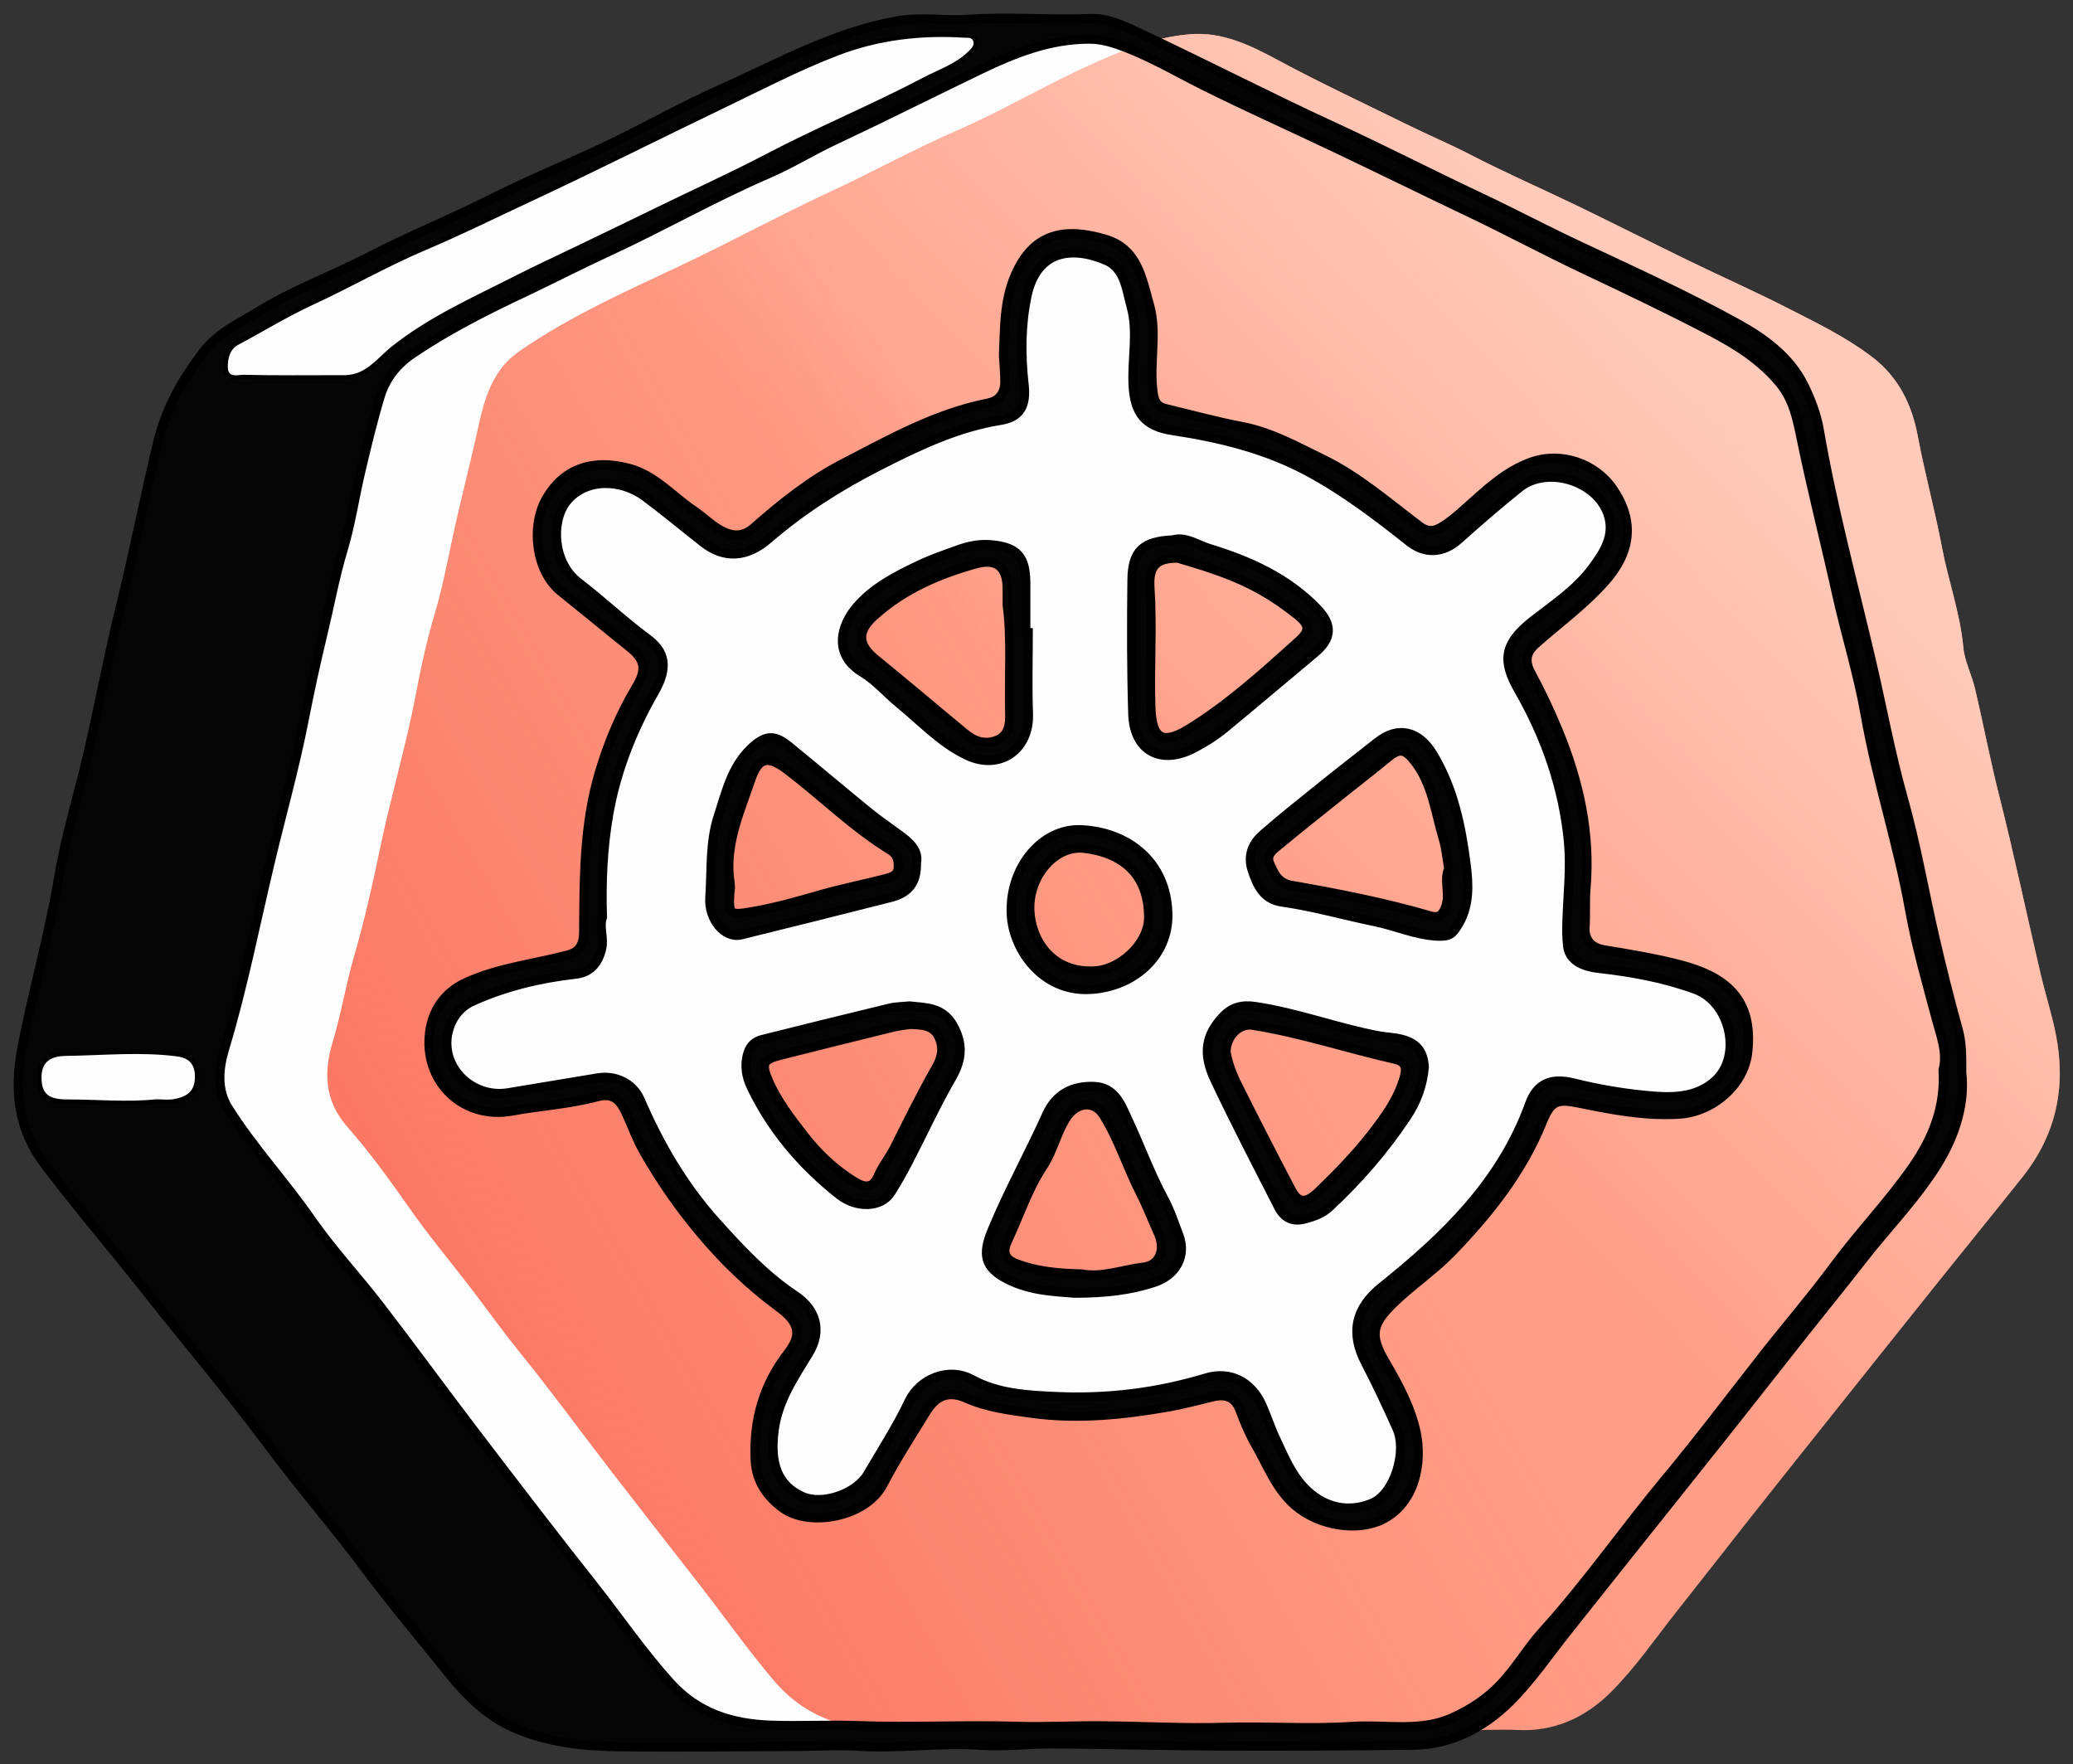 <svg width="114" height="97" viewBox="0 0 114 97" fill="none" xmlns="http://www.w3.org/2000/svg">
<rect x="0" y="0" width="114" height="97" fill="#333333" stroke="none"/>
<path d="M106.854 58.833C106.976 60.85 106.308 62.54 105.191 64.15C103.86 66.064 102.245 67.738 100.861 69.608C99.619 71.288 98.247 72.876 96.954 74.525C95.162 76.811 93.41 79.137 91.555 81.364C89.274 84.105 87.239 87.043 84.839 89.685C84.019 90.588 83.407 91.664 82.561 92.565C81.785 93.392 80.889 93.979 79.885 94.435C78.102 95.247 76.201 94.799 74.355 94.922C72.035 95.076 69.708 94.901 67.382 94.971C65.09 95.038 62.793 94.905 60.498 94.888C58.992 94.876 57.483 94.963 55.979 94.917C53.037 94.827 50.094 94.984 47.15 94.877C45.565 94.82 43.969 94.915 42.376 94.855C40.23 94.775 38.352 94.19 36.833 92.5C35.302 90.795 34.019 88.908 32.602 87.121C30.379 84.317 28.207 81.47 26.035 78.624C24.309 76.364 22.635 74.064 20.9 71.812C19.653 70.195 18.252 68.692 17.087 67.019C15.637 64.932 13.896 63.069 12.545 60.916C11.911 59.905 12.029 58.731 12.351 57.664C13.372 54.278 14.044 50.809 14.866 47.377C15.491 44.766 16.219 42.178 16.733 39.546C17.043 37.953 17.392 36.361 17.771 34.795C18.136 33.284 18.411 31.745 18.862 30.248C19.288 28.834 19.499 27.354 19.842 25.913C20.169 24.53 20.499 23.143 20.91 21.784C21.207 20.803 21.832 20.023 22.695 19.439C24.643 18.124 26.727 17.07 28.844 16.071C30.381 15.345 31.89 14.562 33.431 13.852C36.396 12.488 39.234 10.86 42.234 9.565C43.484 9.026 44.652 8.299 45.885 7.719C48.576 6.453 51.233 5.117 53.91 3.827C55.791 2.92 57.771 2.135 59.936 2.152C60.452 2.156 60.934 2.268 61.426 2.435C63.096 3.007 64.605 3.915 66.174 4.697C68.565 5.89 71.004 6.978 73.416 8.126C75.891 9.306 78.353 10.514 80.828 11.694C82.891 12.676 84.914 13.766 86.982 14.745C89.366 15.872 91.747 17.003 94.083 18.226C95.493 18.963 96.824 19.799 97.872 21.064C98.627 21.974 98.835 23.071 99.052 24.127C99.64 26.985 100.364 29.81 100.996 32.657C101.486 34.865 102.173 37.041 102.56 39.258C103.197 42.893 104.36 46.393 105.011 50.022C105.378 52.063 105.958 54.08 106.498 56.093C106.734 56.972 107.103 57.904 106.854 58.833ZM55.183 19.553C55.21 20.011 55.253 20.468 55.262 20.928C55.274 21.582 54.989 22.036 54.323 22.169C51.447 22.741 48.921 24.165 46.356 25.491C44.556 26.424 42.977 27.683 41.458 29.024C41 29.428 40.485 29.54 39.875 29.278C39.207 28.991 38.727 28.459 38.145 28.067C36.97 27.278 36.025 26.132 34.589 25.752C32.573 25.217 31.006 25.792 30.069 27.38C29.163 28.915 29.459 31.407 30.833 32.515C32.112 33.548 33.389 34.589 34.668 35.623C35.492 36.29 35.555 36.844 34.995 37.78C34.113 39.255 33.454 40.831 32.962 42.48C32.111 45.343 32.116 48.292 32.1 51.238C32.097 51.861 31.927 52.329 31.241 52.51C29.365 53.007 27.416 53.208 25.619 54.031C24.434 54.575 23.797 55.565 23.636 56.72C23.252 59.455 25.467 61.591 28.159 61.097C29.708 60.814 31.285 60.724 32.815 60.318C33.687 60.087 34.079 60.413 34.457 61.251C34.774 61.948 35.033 62.666 35.418 63.343C36.34 64.956 37.39 66.462 38.585 67.877C39.844 69.369 41.244 70.709 42.804 71.859C43.91 72.674 44.157 73.347 43.342 74.397C41.977 76.157 41.42 78.127 41.536 80.334C41.598 81.489 42.237 82.342 43.071 82.939C44.527 83.984 47.631 83.426 48.568 81.618C49.275 80.254 50.121 78.963 50.923 77.649C51.493 76.716 52.178 76.457 53.165 76.894C54.304 77.398 55.522 77.545 56.718 77.711C59.259 78.063 61.798 77.8 64.314 77.359C65.121 77.217 65.912 76.993 66.712 76.806C67.409 76.644 67.919 76.815 68.197 77.55C68.439 78.189 68.697 78.83 69.038 79.418C69.706 80.57 70.165 81.856 71.213 82.77C72.546 83.932 74.701 84.232 76.05 83.543C77.845 82.627 78.229 80.42 77.885 78.776C77.595 77.388 76.897 76.108 76.177 74.881C75.338 73.448 75.432 72.826 76.636 71.657C77.662 70.662 78.865 69.861 79.844 68.848C81.871 66.75 83.695 64.472 84.815 61.713C85.288 60.548 85.608 60.411 86.804 60.655C88.635 61.028 90.461 61.385 92.357 61.266C94.172 61.152 95.913 59.688 96.116 57.871C96.45 54.902 94.859 53.686 92.37 53.04C91.004 52.684 89.602 52.455 88.207 52.227C87.458 52.104 87.129 51.621 87.17 50.982C87.216 50.267 87.163 49.552 87.223 48.844C87.478 45.835 86.852 43 85.718 40.228C85.264 39.118 84.755 38.049 84.188 36.999C83.868 36.406 83.894 35.905 84.46 35.404C85.733 34.278 87.109 33.28 88.256 31.996C89.7 30.38 89.918 28.682 88.719 26.911C87.739 25.464 85.844 24.828 84.212 25.409C82.792 25.914 81.727 26.944 80.632 27.919C80.183 28.318 79.74 28.72 79.216 29.015C78.815 29.243 78.476 29.24 78.053 28.922C76.335 27.625 74.706 26.196 72.746 25.248C71.318 24.557 69.939 23.77 68.348 23.466C66.93 23.193 65.532 22.81 64.126 22.475C63.666 22.366 63.495 22.143 63.418 21.599C63.187 19.985 63.67 18.348 63.216 16.76C62.796 15.294 62.563 13.679 60.775 13.153C58.631 12.521 56.841 12.74 55.81 15.183C55.21 16.596 55.244 18.072 55.183 19.553Z" fill="#FDFDFD"/>
<path d="M79.67 47.765C79.375 48.401 79.76 49.14 79.504 49.839C79.343 50.279 79.169 50.505 78.642 50.352C76.136 49.62 73.575 49.122 71.008 48.673C70.266 48.544 70.049 47.99 69.819 47.463C69.603 46.968 70.074 46.678 70.389 46.415C71.52 45.477 72.671 44.568 73.817 43.651C74.649 42.984 75.495 42.335 76.318 41.655C76.963 41.121 77.26 41.178 77.78 41.841C78.774 43.1 78.923 44.663 79.367 46.118C79.524 46.634 79.567 47.185 79.67 47.765Z" fill="#FDFDFD"/>
<path d="M67.428 57.873C67.416 56.972 68.141 56.254 68.896 56.374C71.552 56.797 74.11 57.654 76.727 58.246C77.263 58.367 77.373 58.69 77.232 59.201C76.898 60.415 76.174 61.402 75.425 62.366C74.548 63.492 73.553 64.517 72.527 65.505C71.813 66.194 71.4 66.166 70.996 65.396C69.996 63.488 69.016 61.568 68.048 59.643C67.753 59.058 67.527 58.438 67.428 57.873Z" fill="#FDFDFD"/>
<path d="M64.768 30.689C65.948 31.039 67.354 31.45 68.678 32.097C69.641 32.569 70.532 33.159 71.366 33.831C72.032 34.366 72.035 34.698 71.405 35.264C69.482 36.991 67.555 38.742 65.359 40.092C63.716 41.102 63.339 40.351 63.29 38.835C63.219 36.673 63.382 34.506 63.242 32.341C63.165 31.151 63.547 30.687 64.768 30.689Z" fill="#FDFDFD"/>
<path d="M50.049 56.328C50.743 56.349 51.353 56.378 51.646 57.048C51.901 57.637 51.802 58.148 51.466 58.731C50.644 60.161 49.924 61.649 49.181 63.124C48.91 63.659 48.527 64.115 48.287 64.678C47.903 65.584 47.227 65.129 46.74 64.809C45.759 64.165 44.911 63.336 44.191 62.407C43.46 61.461 42.722 60.508 42.246 59.391C41.858 58.483 41.972 58.262 42.907 58.025C44.978 57.504 47.05 56.986 49.124 56.476C49.452 56.395 49.796 56.367 50.049 56.328Z" fill="#FDFDFD"/>
<path d="M40.139 49.057C40.218 48.722 40.11 48.351 40.091 47.992C39.99 46.153 40.73 44.528 41.293 42.863C41.725 41.589 42.27 41.544 43.325 42.349C45.221 43.792 46.92 45.493 48.962 46.743C49.342 46.976 49.41 47.299 49.4 47.686C49.388 48.14 49.01 48.23 48.7 48.311C47.526 48.618 46.331 48.848 45.166 49.183C43.886 49.551 42.611 49.911 41.298 50.136C40.13 50.336 40.062 50.285 40.139 49.057Z" fill="#FDFDFD"/>
<path d="M55.388 33.285C55.635 35.111 55.472 37.176 55.525 39.234C55.541 39.809 55.486 40.417 54.845 40.689C54.176 40.976 53.578 40.755 53.052 40.32C51.413 38.966 49.794 37.587 48.145 36.247C47.158 35.446 47.127 34.712 48.076 33.859C49.69 32.408 51.611 31.574 53.658 31.006C54.808 30.687 55.385 31.177 55.388 32.369C55.388 32.598 55.388 32.828 55.388 33.285Z" fill="#FDFDFD"/>
<path d="M59.485 70.044C58.177 70.017 57 69.906 55.875 69.469C55.267 69.233 55.119 68.853 55.399 68.256C56.048 66.867 56.519 65.398 57.372 64.105C57.916 63.279 58.105 62.276 58.658 61.435C59.206 60.603 60.167 60.486 60.69 61.321C61.522 62.654 61.984 64.17 62.697 65.565C63.07 66.296 63.365 67.068 63.704 67.819C64.096 68.691 63.779 69.563 62.903 69.668C61.726 69.81 60.578 70.258 59.485 70.044Z" fill="#FDFDFD"/>
<path d="M60.047 53.387C57.797 53.439 56.669 51.645 56.633 49.984C56.594 48.128 58.053 46.46 59.628 46.645C61.621 46.88 63.175 47.979 63.165 50.464C63.158 51.899 61.555 53.398 60.047 53.387Z" fill="#FDFDFD"/>
<path d="M81.632 95.115C80.707 95.22 79.547 95.139 78.381 95.234C77.11 95.339 75.813 95.08 74.51 95.17C73.21 95.258 71.898 95.216 70.596 95.218C69.472 95.22 68.338 95.26 67.222 95.216C60.982 94.968 54.742 95.244 48.504 95.092C46.179 95.035 44.156 94.284 42.56 92.404C41.099 90.682 39.806 88.84 38.42 87.065C36.815 85.007 35.207 82.954 33.612 80.887C31.925 78.699 30.296 76.463 28.556 74.319C27.624 73.169 26.766 71.958 25.867 70.788C24.741 69.325 23.552 67.904 22.491 66.386C21.427 64.867 20.332 63.356 19.111 61.966C17.85 60.531 17.792 58.974 18.296 57.302C18.767 55.743 19.024 54.127 19.474 52.58C20.058 50.577 20.511 48.543 20.932 46.516C21.511 43.727 22.336 41.001 22.866 38.199C23.138 36.755 23.45 35.296 23.876 33.867C24.289 32.482 24.575 31.043 24.877 29.621C25.315 27.554 25.861 25.513 26.31 23.45C26.555 22.32 26.843 21.257 27.528 20.305C27.963 19.701 28.547 19.312 29.14 18.922C31.735 17.216 34.556 15.957 37.351 14.638C40.155 13.316 42.884 11.831 45.694 10.524C48.034 9.436 50.294 8.191 52.664 7.16C55.052 6.121 57.311 4.786 59.68 3.698C61.504 2.861 63.354 2.061 65.413 1.884C67.263 1.725 68.838 2.531 70.323 3.33C72.632 4.575 75.003 5.675 77.35 6.834C78.516 7.411 79.717 7.913 80.876 8.514C82.815 9.517 84.821 10.387 86.787 11.339C88.822 12.323 90.84 13.349 92.873 14.336C94.709 15.227 96.576 16.054 98.392 16.983C99.957 17.784 101.538 18.547 102.962 19.635C104.435 20.761 105.149 22.294 105.464 23.981C105.848 26.034 106.405 28.042 106.792 30.087C107.141 31.936 107.797 33.713 107.97 35.61C108.039 36.363 108.433 37.102 108.614 37.874C109.07 39.815 109.44 41.773 109.93 43.707C110.757 46.97 111.449 50.266 112.218 53.544C112.478 54.654 112.83 55.74 113.054 56.862C113.636 59.765 113.071 62.384 111.235 64.701C109.697 66.642 108.129 68.558 106.583 70.491C104.464 73.138 102.352 75.791 100.24 78.442C98.926 80.093 97.611 81.742 96.302 83.397C94.944 85.117 93.599 86.849 92.236 88.567C91.03 90.087 89.927 91.713 88.56 93.069C87.186 94.431 85.443 95.242 83.404 95.118C82.894 95.089 82.379 95.115 81.632 95.115Z" fill="#FF9D87"/>
<path d="M81.632 95.115C80.707 95.22 79.547 95.139 78.381 95.234C77.11 95.339 75.813 95.08 74.51 95.17C73.21 95.258 71.898 95.216 70.596 95.218C69.472 95.22 68.338 95.26 67.222 95.216C60.982 94.968 54.742 95.244 48.504 95.092C46.179 95.035 44.156 94.284 42.56 92.404C41.099 90.682 39.806 88.84 38.42 87.065C36.815 85.007 35.207 82.954 33.612 80.887C31.925 78.699 30.296 76.463 28.556 74.319C27.624 73.169 26.766 71.958 25.867 70.788C24.741 69.325 23.552 67.904 22.491 66.386C21.427 64.867 20.332 63.356 19.111 61.966C17.85 60.531 17.792 58.974 18.296 57.302C18.767 55.743 19.024 54.127 19.474 52.58C20.058 50.577 20.511 48.543 20.932 46.516C21.511 43.727 22.336 41.001 22.866 38.199C23.138 36.755 23.45 35.296 23.876 33.867C24.289 32.482 24.575 31.043 24.877 29.621C25.315 27.554 25.861 25.513 26.31 23.45C26.555 22.32 26.843 21.257 27.528 20.305C27.963 19.701 28.547 19.312 29.14 18.922C31.735 17.216 34.556 15.957 37.351 14.638C40.155 13.316 42.884 11.831 45.694 10.524C48.034 9.436 50.294 8.191 52.664 7.16C55.052 6.121 57.311 4.786 59.68 3.698C61.504 2.861 63.354 2.061 65.413 1.884C67.263 1.725 68.838 2.531 70.323 3.33C72.632 4.575 75.003 5.675 77.35 6.834C78.516 7.411 79.717 7.913 80.876 8.514C82.815 9.517 84.821 10.387 86.787 11.339C88.822 12.323 90.84 13.349 92.873 14.336C94.709 15.227 96.576 16.054 98.392 16.983C99.957 17.784 101.538 18.547 102.962 19.635C104.435 20.761 105.149 22.294 105.464 23.981C105.848 26.034 106.405 28.042 106.792 30.087C107.141 31.936 107.797 33.713 107.97 35.61C108.039 36.363 108.433 37.102 108.614 37.874C109.07 39.815 109.44 41.773 109.93 43.707C110.757 46.97 111.449 50.266 112.218 53.544C112.478 54.654 112.83 55.74 113.054 56.862C113.636 59.765 113.071 62.384 111.235 64.701C109.697 66.642 108.129 68.558 106.583 70.491C104.464 73.138 102.352 75.791 100.24 78.442C98.926 80.093 97.611 81.742 96.302 83.397C94.944 85.117 93.599 86.849 92.236 88.567C91.03 90.087 89.927 91.713 88.56 93.069C87.186 94.431 85.443 95.242 83.404 95.118C82.894 95.089 82.379 95.115 81.632 95.115Z" fill="url(#paint0_linear_11_37)"/>
<path d="M81.632 95.115C80.707 95.22 79.547 95.139 78.381 95.234C77.11 95.339 75.813 95.08 74.51 95.17C73.21 95.258 71.898 95.216 70.596 95.218C69.472 95.22 68.338 95.26 67.222 95.216C60.982 94.968 54.742 95.244 48.504 95.092C46.179 95.035 44.156 94.284 42.56 92.404C41.099 90.682 39.806 88.84 38.42 87.065C36.815 85.007 35.207 82.954 33.612 80.887C31.925 78.699 30.296 76.463 28.556 74.319C27.624 73.169 26.766 71.958 25.867 70.788C24.741 69.325 23.552 67.904 22.491 66.386C21.427 64.867 20.332 63.356 19.111 61.966C17.85 60.531 17.792 58.974 18.296 57.302C18.767 55.743 19.024 54.127 19.474 52.58C20.058 50.577 20.511 48.543 20.932 46.516C21.511 43.727 22.336 41.001 22.866 38.199C23.138 36.755 23.45 35.296 23.876 33.867C24.289 32.482 24.575 31.043 24.877 29.621C25.315 27.554 25.861 25.513 26.31 23.45C26.555 22.32 26.843 21.257 27.528 20.305C27.963 19.701 28.547 19.312 29.14 18.922C31.735 17.216 34.556 15.957 37.351 14.638C40.155 13.316 42.884 11.831 45.694 10.524C48.034 9.436 50.294 8.191 52.664 7.16C55.052 6.121 57.311 4.786 59.68 3.698C61.504 2.861 63.354 2.061 65.413 1.884C67.263 1.725 68.838 2.531 70.323 3.33C72.632 4.575 75.003 5.675 77.35 6.834C78.516 7.411 79.717 7.913 80.876 8.514C82.815 9.517 84.821 10.387 86.787 11.339C88.822 12.323 90.84 13.349 92.873 14.336C94.709 15.227 96.576 16.054 98.392 16.983C99.957 17.784 101.538 18.547 102.962 19.635C104.435 20.761 105.149 22.294 105.464 23.981C105.848 26.034 106.405 28.042 106.792 30.087C107.141 31.936 107.797 33.713 107.97 35.61C108.039 36.363 108.433 37.102 108.614 37.874C109.07 39.815 109.44 41.773 109.93 43.707C110.757 46.97 111.449 50.266 112.218 53.544C112.478 54.654 112.83 55.74 113.054 56.862C113.636 59.765 113.071 62.384 111.235 64.701C109.697 66.642 108.129 68.558 106.583 70.491C104.464 73.138 102.352 75.791 100.24 78.442C98.926 80.093 97.611 81.742 96.302 83.397C94.944 85.117 93.599 86.849 92.236 88.567C91.03 90.087 89.927 91.713 88.56 93.069C87.186 94.431 85.443 95.242 83.404 95.118C82.894 95.089 82.379 95.115 81.632 95.115Z" fill="url(#paint1_linear_11_37)" fill-opacity="0.8"/>
<path d="M33.132 50.428C33.068 48.482 33.154 46.6 33.481 44.744C33.901 42.358 34.791 40.139 35.992 38.041C36.788 36.649 36.544 35.815 35.617 35.126C34.298 34.149 33.097 33.009 31.794 32.01C30.37 30.917 30.305 28.619 31.165 27.557C32.181 26.305 34.113 26.3 35.476 27.311C36.569 28.121 37.612 28.995 38.683 29.836C39.853 30.754 41.1 30.635 42.242 29.646C44.089 28.049 46.13 26.747 48.309 25.637C50.464 24.538 52.615 23.499 55.035 23.112C56.109 22.941 56.449 22.295 56.32 21.156C56.137 19.528 56.142 17.904 56.474 16.295C57.009 13.716 58.992 13.524 60.84 14.325C61.852 14.764 61.938 15.917 62.202 16.86C62.593 18.26 62.246 19.697 62.308 21.118C62.378 22.715 62.94 23.442 64.499 23.678C67.082 24.07 69.607 24.682 71.936 25.937C73.935 27.013 75.732 28.385 77.506 29.791C78.378 30.482 79.371 30.414 80.199 29.677C81.299 28.696 82.41 27.726 83.561 26.809C85.125 25.564 87.938 26.476 88.469 28.404C88.772 29.506 88.189 30.393 87.569 31.229C86.691 32.414 85.468 33.224 84.33 34.106C82.631 35.423 82.612 36.378 83.53 37.979C85.007 40.551 85.971 43.34 86.252 46.277C86.387 47.698 86.218 49.188 86.168 50.647C86.153 51.103 86.154 51.566 86.207 52.018C86.293 52.757 86.937 53.137 87.934 53.249C89.734 53.453 91.522 53.774 93.228 54.401C95.166 55.112 95.808 58.056 94.338 59.412C93.384 60.291 92.151 60.361 90.954 60.268C89.462 60.153 87.98 59.904 86.523 59.541C85.331 59.244 84.531 59.553 84.116 60.696C82.556 65.008 79.426 68.009 75.989 70.759C74.531 71.927 74.236 73.294 75.093 74.929C75.713 76.112 76.278 77.326 76.823 78.547C77.383 79.8 76.693 82.116 75.473 82.641C74.555 83.036 73.512 83.031 72.565 82.47C71.253 81.693 70.734 80.342 70.131 79.059C69.852 78.467 69.658 77.835 69.387 77.24C68.815 75.981 67.649 75.359 66.318 75.763C63.625 76.58 60.871 76.912 58.091 76.785C56.531 76.715 54.914 76.64 53.461 75.851C52.125 75.126 50.565 75.85 49.996 77.034C49.33 78.422 48.496 79.729 47.715 81.059C47.088 82.124 45.228 82.791 44.099 82.271C42.773 81.662 42.33 80.484 42.576 78.624C42.792 77.005 43.669 75.732 44.481 74.397C45.214 73.192 44.902 72.015 43.724 71.229C42.047 70.114 40.699 68.655 39.359 67.164C37.569 65.172 36.261 62.905 35.202 60.46C34.81 59.555 33.836 59.103 32.875 59.265C31.234 59.541 29.591 59.812 27.95 60.083C25.982 60.408 24.216 58.697 24.637 56.782C24.793 56.076 25.232 55.399 25.95 55.073C27.769 54.244 29.689 53.79 31.672 53.562C32.467 53.47 32.904 52.942 33.087 52.165C33.227 51.564 32.938 50.965 33.132 50.428ZM79.055 51.476C79.748 51.498 79.892 51.359 80.245 50.744C80.827 49.729 80.759 48.58 80.63 47.562C80.362 45.447 79.939 43.335 78.789 41.449C78.027 40.199 76.891 39.904 75.763 40.795C74.742 41.603 73.709 42.397 72.695 43.214C71.597 44.096 70.49 44.973 69.43 45.901C68.863 46.396 68.603 47.068 68.856 47.84C69.132 48.681 69.49 49.459 70.504 49.601C72.219 49.841 73.882 50.326 75.574 50.67C76.744 50.906 77.849 51.416 79.055 51.476ZM78.33 58.647C78.277 58.02 78.08 57.466 77.272 57.196C76.768 57.027 76.268 57.036 75.773 56.943C73.498 56.509 71.318 55.679 69.017 55.339C68.293 55.231 67.734 55.385 67.248 55.903C66.299 56.917 66.124 57.93 66.801 59.365C67.918 61.729 69.127 64.049 70.314 66.377C70.603 66.943 71.073 67.202 71.737 67.028C72.239 66.897 72.712 66.734 73.104 66.372C74.716 64.875 76.148 63.219 77.368 61.387C77.893 60.6 78.236 59.716 78.33 58.647ZM64.506 29.684C62.853 29.755 62.267 30.292 62.248 31.885C62.221 34.339 62.217 36.796 62.293 39.249C62.356 41.301 63.855 42.085 65.662 41.135C66.273 40.814 66.849 40.45 67.376 40.014C69.028 38.652 70.658 37.266 72.304 35.895C73.25 35.107 73.296 34.356 72.431 33.46C70.785 31.752 68.689 30.825 66.489 30.152C65.835 29.953 65.196 29.482 64.506 29.684ZM50.003 55.309C49.604 55.351 49.258 55.349 48.931 55.428C46.588 55.995 44.246 56.571 41.908 57.16C41.538 57.253 41.262 57.476 41.134 57.882C40.92 58.557 41.021 59.18 41.321 59.8C42.461 62.161 44.114 64.091 46.156 65.698C47.11 66.45 48.45 66.403 48.977 65.579C49.342 65.01 49.671 64.416 49.983 63.815C50.77 62.299 51.48 60.736 52.334 59.26C52.917 58.257 52.971 57.374 52.398 56.368C51.824 55.352 50.87 55.408 50.003 55.309ZM50.399 47.451C50.538 46.757 50.017 46.315 49.45 45.897C48.883 45.479 48.299 45.082 47.752 44.637C46.276 43.435 44.825 42.202 43.347 41.002C42.547 40.351 42.043 40.438 41.288 41.161C40.224 42.18 39.926 43.557 39.495 44.873C39.019 46.327 39.137 47.848 39.032 49.345C38.95 50.537 39.846 51.623 40.759 51.4C43.506 50.727 46.252 50.039 48.992 49.342C49.981 49.092 50.424 48.504 50.399 47.451ZM56.548 34.783C56.503 34.783 56.459 34.783 56.414 34.783C56.414 33.893 56.413 33.004 56.414 32.115C56.419 30.616 55.959 30.076 54.489 29.95C53.869 29.896 53.276 30.015 52.668 30.235C51.959 30.492 51.255 30.73 50.567 31.056C49.292 31.657 48.023 32.312 47.117 33.368C46.243 34.387 45.781 35.981 47.435 36.977C48.191 37.431 48.775 38.134 49.458 38.69C50.675 39.679 51.75 40.866 53.203 41.542C54.982 42.375 56.633 41.22 56.56 39.241C56.503 37.756 56.548 36.269 56.548 34.783ZM59.086 71.106C60.926 71.106 62.228 70.915 63.459 70.514C64.668 70.121 65.266 69.06 64.824 67.903C64.571 67.242 64.35 66.558 64.016 65.939C63.245 64.511 62.695 62.988 62.01 61.523C61.642 60.736 61.309 59.778 60.158 59.733C58.949 59.686 58.052 60.18 57.558 61.275C56.591 63.423 55.447 65.484 54.544 67.667C53.997 68.99 54.152 69.694 55.388 70.331C56.716 71.015 58.173 71.017 59.086 71.106ZM59.953 54.404C62.281 54.284 64.288 52.619 64.225 50.229C64.148 47.349 62 45.747 59.475 45.621C57.322 45.514 55.5 47.67 55.609 50.248C55.695 52.241 57.358 54.553 59.953 54.404Z" fill="#FDFDFD"/>
<path d="M55.183 19.553C55.244 18.072 55.208 16.596 55.806 15.178C56.837 12.735 58.627 12.516 60.772 13.148C62.56 13.674 62.795 15.289 63.212 16.755C63.666 18.343 63.183 19.98 63.415 21.595C63.492 22.138 63.663 22.361 64.122 22.47C65.528 22.805 66.926 23.19 68.344 23.461C69.935 23.767 71.314 24.552 72.743 25.243C74.702 26.191 76.331 27.622 78.049 28.917C78.472 29.235 78.81 29.238 79.212 29.011C79.735 28.713 80.18 28.313 80.629 27.914C81.725 26.939 82.789 25.908 84.209 25.404C85.841 24.823 87.735 25.459 88.715 26.906C89.914 28.677 89.695 30.375 88.253 31.991C87.105 33.275 85.73 34.273 84.457 35.399C83.89 35.9 83.864 36.401 84.185 36.995C84.751 38.044 85.26 39.115 85.714 40.223C86.848 42.995 87.475 45.83 87.22 48.839C87.16 49.549 87.213 50.262 87.167 50.977C87.126 51.616 87.453 52.098 88.203 52.222C89.599 52.452 91 52.681 92.367 53.035C94.856 53.681 96.447 54.897 96.113 57.866C95.909 59.683 94.169 61.147 92.353 61.261C90.457 61.38 88.631 61.023 86.8 60.65C85.605 60.406 85.284 60.543 84.811 61.708C83.693 64.469 81.867 66.747 79.841 68.843C78.861 69.856 77.657 70.657 76.633 71.652C75.428 72.821 75.334 73.444 76.174 74.876C76.893 76.105 77.592 77.383 77.881 78.771C78.224 80.415 77.842 82.622 76.047 83.538C74.699 84.227 72.544 83.927 71.21 82.765C70.162 81.852 69.703 80.565 69.034 79.413C68.694 78.826 68.435 78.184 68.193 77.545C67.916 76.81 67.406 76.639 66.708 76.801C65.91 76.987 65.117 77.21 64.31 77.353C61.794 77.796 59.254 78.058 56.714 77.706C55.52 77.54 54.3 77.393 53.161 76.889C52.175 76.452 51.49 76.711 50.919 77.644C50.118 78.956 49.272 80.249 48.564 81.613C47.627 83.421 44.524 83.98 43.068 82.934C42.233 82.335 41.593 81.484 41.533 80.329C41.416 78.122 41.973 76.152 43.338 74.392C44.154 73.343 43.907 72.669 42.8 71.854C41.238 70.704 39.841 69.364 38.582 67.872C37.386 66.457 36.336 64.951 35.415 63.338C35.029 62.663 34.769 61.943 34.454 61.245C34.074 60.408 33.683 60.082 32.811 60.313C31.282 60.719 29.704 60.809 28.156 61.092C25.463 61.586 23.248 59.45 23.632 56.715C23.793 55.56 24.43 54.57 25.616 54.026C27.412 53.203 29.361 53.002 31.237 52.505C31.924 52.324 32.093 51.856 32.097 51.233C32.114 48.287 32.107 45.336 32.959 42.475C33.448 40.826 34.109 39.25 34.992 37.775C35.552 36.839 35.488 36.285 34.664 35.618C33.385 34.584 32.111 33.545 30.829 32.51C29.456 31.402 29.159 28.909 30.066 27.375C31.002 25.787 32.57 25.212 34.586 25.747C36.021 26.127 36.967 27.273 38.142 28.062C38.726 28.454 39.203 28.985 39.871 29.273C40.481 29.535 40.997 29.423 41.454 29.019C42.974 27.679 44.553 26.419 46.353 25.486C48.915 24.16 51.444 22.736 54.319 22.164C54.986 22.031 55.272 21.577 55.258 20.923C55.253 20.469 55.21 20.011 55.183 19.553ZM33.132 50.428C32.938 50.965 33.227 51.564 33.087 52.165C32.905 52.944 32.467 53.472 31.672 53.562C29.69 53.788 27.77 54.242 25.95 55.073C25.232 55.401 24.792 56.078 24.637 56.782C24.214 58.697 25.98 60.408 27.95 60.083C29.593 59.812 31.234 59.541 32.874 59.265C33.834 59.103 34.81 59.555 35.202 60.46C36.261 62.905 37.571 65.172 39.359 67.165C40.699 68.655 42.047 70.114 43.724 71.229C44.902 72.013 45.214 73.191 44.481 74.397C43.669 75.73 42.79 77.003 42.576 78.624C42.33 80.484 42.773 81.662 44.099 82.271C45.228 82.791 47.088 82.126 47.715 81.059C48.496 79.729 49.332 78.422 49.996 77.034C50.565 75.848 52.125 75.126 53.461 75.851C54.914 76.64 56.532 76.715 58.091 76.785C60.871 76.912 63.627 76.58 66.318 75.763C67.65 75.359 68.817 75.981 69.387 77.24C69.658 77.835 69.853 78.467 70.131 79.059C70.734 80.342 71.253 81.691 72.565 82.47C73.51 83.031 74.555 83.036 75.473 82.641C76.693 82.116 77.383 79.8 76.823 78.547C76.276 77.326 75.711 76.112 75.093 74.929C74.236 73.292 74.531 71.925 75.989 70.759C79.428 68.009 82.557 65.008 84.116 60.696C84.529 59.553 85.331 59.246 86.523 59.541C87.98 59.904 89.462 60.151 90.954 60.268C92.151 60.361 93.384 60.291 94.338 59.412C95.808 58.058 95.166 55.114 93.228 54.401C91.524 53.774 89.734 53.453 87.934 53.249C86.937 53.137 86.293 52.757 86.207 52.018C86.154 51.566 86.153 51.105 86.168 50.647C86.218 49.188 86.387 47.7 86.252 46.277C85.971 43.338 85.007 40.55 83.53 37.979C82.612 36.378 82.631 35.423 84.33 34.106C85.469 33.224 86.691 32.414 87.569 31.229C88.189 30.393 88.772 29.506 88.468 28.404C87.937 26.477 85.125 25.564 83.561 26.809C82.41 27.726 81.298 28.696 80.199 29.677C79.371 30.414 78.378 30.482 77.506 29.791C75.732 28.385 73.935 27.013 71.936 25.937C69.608 24.683 67.082 24.07 64.499 23.678C62.94 23.442 62.378 22.715 62.308 21.118C62.246 19.697 62.591 18.26 62.202 16.86C61.94 15.917 61.852 14.764 60.84 14.325C58.992 13.524 57.009 13.717 56.474 16.295C56.14 17.906 56.137 19.529 56.32 21.156C56.449 22.296 56.108 22.941 55.035 23.112C52.613 23.499 50.464 24.538 48.309 25.637C46.13 26.747 44.089 28.049 42.242 29.646C41.098 30.635 39.853 30.754 38.683 29.836C37.612 28.997 36.567 28.121 35.476 27.311C34.111 26.3 32.181 26.305 31.165 27.557C30.304 28.617 30.369 30.915 31.794 32.01C33.097 33.011 34.298 34.149 35.617 35.126C36.545 35.815 36.788 36.649 35.992 38.041C34.791 40.139 33.902 42.358 33.481 44.744C33.154 46.602 33.068 48.484 33.132 50.428Z" fill="#050505"/>
<path d="M79.055 51.476C77.849 51.416 76.744 50.908 75.574 50.67C73.882 50.326 72.219 49.841 70.504 49.601C69.492 49.459 69.132 48.681 68.856 47.84C68.603 47.066 68.863 46.396 69.43 45.901C70.49 44.973 71.597 44.096 72.695 43.214C73.71 42.397 74.742 41.603 75.763 40.795C76.891 39.902 78.027 40.197 78.789 41.449C79.937 43.335 80.362 45.445 80.63 47.562C80.759 48.579 80.827 49.729 80.245 50.744C79.894 51.359 79.748 51.498 79.055 51.476ZM79.669 47.766C79.567 47.185 79.524 46.635 79.368 46.12C78.924 44.664 78.775 43.102 77.782 41.843C77.26 41.182 76.963 41.125 76.319 41.657C75.497 42.335 74.651 42.986 73.818 43.653C72.672 44.569 71.522 45.479 70.391 46.417C70.076 46.679 69.605 46.968 69.821 47.465C70.05 47.992 70.269 48.546 71.009 48.675C73.577 49.124 76.138 49.622 78.644 50.354C79.171 50.507 79.344 50.281 79.505 49.841C79.76 49.14 79.375 48.401 79.669 47.766Z" fill="#050505"/>
<path d="M78.33 58.647C78.236 59.716 77.893 60.598 77.367 61.387C76.148 63.219 74.716 64.875 73.104 66.372C72.714 66.735 72.239 66.897 71.737 67.028C71.073 67.203 70.603 66.944 70.314 66.377C69.125 64.048 67.916 61.729 66.801 59.365C66.123 57.93 66.299 56.917 67.248 55.903C67.733 55.383 68.293 55.231 69.017 55.339C71.316 55.679 73.498 56.509 75.773 56.943C76.269 57.038 76.77 57.029 77.272 57.197C78.08 57.466 78.277 58.022 78.33 58.647ZM67.428 57.873C67.527 58.436 67.755 59.058 68.048 59.643C69.014 61.568 69.995 63.488 70.996 65.396C71.4 66.168 71.813 66.194 72.527 65.505C73.553 64.516 74.548 63.492 75.425 62.366C76.174 61.404 76.898 60.417 77.232 59.201C77.373 58.69 77.263 58.367 76.727 58.246C74.11 57.654 71.552 56.798 68.896 56.375C68.14 56.255 67.416 56.972 67.428 57.873Z" fill="#050505"/>
<path d="M64.506 29.684C65.196 29.48 65.835 29.953 66.489 30.154C68.687 30.825 70.783 31.754 72.431 33.462C73.296 34.36 73.25 35.109 72.304 35.896C70.66 37.267 69.028 38.654 67.376 40.016C66.849 40.451 66.275 40.816 65.662 41.137C63.853 42.085 62.356 41.303 62.293 39.251C62.216 36.798 62.219 34.342 62.248 31.887C62.265 30.293 62.853 29.755 64.506 29.684ZM64.768 30.689C63.547 30.685 63.164 31.151 63.242 32.341C63.382 34.506 63.219 36.672 63.29 38.835C63.339 40.351 63.716 41.102 65.359 40.092C67.555 38.742 69.481 36.993 71.405 35.264C72.035 34.7 72.032 34.368 71.366 33.831C70.531 33.16 69.641 32.569 68.678 32.098C67.354 31.45 65.948 31.039 64.768 30.689Z" fill="#050505"/>
<path d="M50.003 55.309C50.87 55.408 51.824 55.352 52.401 56.366C52.975 57.373 52.918 58.255 52.338 59.258C51.483 60.734 50.772 62.295 49.986 63.813C49.674 64.414 49.344 65.008 48.98 65.578C48.453 66.401 47.113 66.448 46.159 65.697C44.118 64.089 42.465 62.159 41.324 59.799C41.024 59.179 40.923 58.555 41.137 57.88C41.266 57.474 41.541 57.252 41.911 57.158C44.25 56.57 46.589 55.993 48.934 55.427C49.256 55.349 49.604 55.351 50.003 55.309ZM50.049 56.328C49.796 56.368 49.452 56.395 49.123 56.477C47.048 56.986 44.977 57.505 42.905 58.025C41.97 58.26 41.857 58.481 42.244 59.391C42.72 60.507 43.458 61.461 44.19 62.407C44.909 63.338 45.755 64.165 46.738 64.809C47.225 65.129 47.901 65.585 48.285 64.678C48.525 64.114 48.908 63.658 49.179 63.124C49.922 61.65 50.644 60.161 51.464 58.731C51.8 58.148 51.901 57.637 51.644 57.048C51.353 56.376 50.743 56.349 50.049 56.328Z" fill="#050505"/>
<path d="M50.399 47.451C50.426 48.505 49.981 49.092 48.994 49.344C46.252 50.041 43.508 50.727 40.761 51.402C39.849 51.626 38.952 50.538 39.034 49.347C39.138 47.852 39.019 46.331 39.496 44.875C39.928 43.559 40.226 42.181 41.29 41.163C42.045 40.439 42.549 40.353 43.349 41.004C44.825 42.204 46.278 43.437 47.754 44.639C48.3 45.084 48.883 45.481 49.452 45.899C50.015 46.315 50.536 46.757 50.399 47.451ZM40.139 49.057C40.062 50.283 40.13 50.335 41.297 50.136C42.61 49.912 43.886 49.551 45.164 49.183C46.329 48.848 47.525 48.618 48.698 48.311C49.008 48.23 49.385 48.14 49.398 47.686C49.409 47.299 49.34 46.976 48.96 46.743C46.92 45.493 45.221 43.792 43.323 42.349C42.268 41.546 41.723 41.591 41.291 42.864C40.728 44.528 39.99 46.153 40.089 47.992C40.11 48.352 40.218 48.722 40.139 49.057Z" fill="#050505"/>
<path d="M56.548 34.783C56.548 36.269 56.503 37.756 56.558 39.241C56.632 41.22 54.98 42.375 53.201 41.543C51.75 40.864 50.673 39.679 49.457 38.69C48.773 38.134 48.189 37.433 47.434 36.977C45.781 35.981 46.242 34.387 47.115 33.369C48.021 32.312 49.291 31.657 50.565 31.057C51.253 30.732 51.957 30.492 52.666 30.235C53.275 30.015 53.867 29.895 54.487 29.95C55.957 30.078 56.418 30.616 56.413 32.115C56.409 33.004 56.413 33.894 56.413 34.783C56.459 34.783 56.503 34.783 56.548 34.783ZM55.388 33.286C55.388 32.828 55.388 32.599 55.388 32.369C55.385 31.176 54.807 30.687 53.658 31.006C51.611 31.575 49.688 32.408 48.076 33.859C47.127 34.712 47.158 35.446 48.145 36.247C49.794 37.587 51.413 38.966 53.052 40.32C53.578 40.755 54.175 40.974 54.845 40.69C55.486 40.417 55.539 39.809 55.525 39.234C55.472 37.176 55.635 35.111 55.388 33.286Z" fill="#050505"/>
<path d="M59.086 71.106C58.173 71.017 56.716 71.015 55.39 70.333C54.151 69.696 53.999 68.991 54.545 67.669C55.446 65.486 56.592 63.425 57.56 61.277C58.053 60.182 58.951 59.688 60.16 59.735C61.311 59.78 61.644 60.738 62.012 61.525C62.695 62.988 63.247 64.512 64.017 65.94C64.352 66.56 64.573 67.244 64.826 67.905C65.27 69.062 64.67 70.122 63.461 70.516C62.226 70.915 60.924 71.106 59.086 71.106ZM59.485 70.045C60.578 70.26 61.726 69.81 62.901 69.668C63.779 69.563 64.096 68.691 63.702 67.819C63.365 67.07 63.069 66.298 62.695 65.566C61.983 64.171 61.52 62.654 60.688 61.322C60.167 60.486 59.206 60.601 58.656 61.435C58.103 62.276 57.915 63.279 57.37 64.105C56.517 65.398 56.046 66.868 55.397 68.256C55.118 68.855 55.265 69.233 55.873 69.47C57 69.906 58.177 70.015 59.485 70.045Z" fill="#050505"/>
<path d="M59.953 54.404C57.356 54.553 55.693 52.241 55.609 50.248C55.499 47.67 57.322 45.512 59.475 45.621C62 45.747 64.148 47.349 64.225 50.229C64.288 52.619 62.281 54.284 59.953 54.404ZM60.047 53.388C61.553 53.398 63.158 51.899 63.164 50.464C63.175 47.981 61.621 46.88 59.627 46.645C58.053 46.46 56.592 48.126 56.633 49.984C56.669 51.645 57.798 53.439 60.047 53.388Z" fill="#050505"/>
<path d="M55.183 19.553C55.244 18.072 55.208 16.596 55.806 15.178C56.837 12.735 58.627 12.516 60.772 13.148C62.56 13.674 62.795 15.289 63.212 16.755C63.666 18.343 63.183 19.98 63.415 21.595C63.492 22.138 63.663 22.361 64.122 22.47C65.528 22.805 66.926 23.19 68.344 23.461C69.935 23.767 71.314 24.552 72.743 25.243C74.702 26.191 76.331 27.622 78.049 28.917C78.472 29.235 78.81 29.238 79.212 29.011C79.735 28.713 80.18 28.313 80.629 27.914C81.725 26.939 82.789 25.908 84.209 25.404C85.841 24.823 87.735 25.459 88.715 26.906C89.914 28.677 89.695 30.375 88.253 31.991C87.105 33.275 85.73 34.273 84.457 35.399C83.89 35.9 83.864 36.401 84.185 36.995C84.751 38.044 85.26 39.115 85.714 40.223C86.848 42.995 87.475 45.83 87.22 48.839C87.16 49.549 87.213 50.262 87.167 50.977C87.126 51.616 87.453 52.098 88.203 52.222C89.599 52.452 91 52.681 92.367 53.035C94.856 53.681 96.447 54.897 96.113 57.866C95.909 59.683 94.169 61.147 92.353 61.261C90.457 61.38 88.631 61.023 86.8 60.65C85.605 60.406 85.284 60.543 84.811 61.708C83.693 64.469 81.867 66.747 79.841 68.843C78.861 69.856 77.657 70.657 76.633 71.652C75.428 72.821 75.334 73.444 76.174 74.876C76.893 76.105 77.592 77.383 77.881 78.771C78.224 80.415 77.842 82.622 76.047 83.538C74.699 84.227 72.544 83.927 71.21 82.765C70.162 81.852 69.703 80.565 69.034 79.413C68.694 78.826 68.435 78.184 68.193 77.545C67.916 76.81 67.406 76.639 66.708 76.801C65.91 76.987 65.117 77.21 64.31 77.353C61.794 77.796 59.254 78.058 56.714 77.706C55.52 77.54 54.3 77.393 53.161 76.889C52.175 76.452 51.49 76.711 50.919 77.644C50.118 78.956 49.272 80.249 48.564 81.613C47.627 83.421 44.524 83.98 43.068 82.934C42.233 82.335 41.593 81.484 41.533 80.329C41.416 78.122 41.973 76.152 43.338 74.392C44.154 73.343 43.907 72.669 42.8 71.854C41.238 70.704 39.841 69.364 38.582 67.872C37.386 66.457 36.336 64.951 35.415 63.338C35.029 62.663 34.769 61.943 34.454 61.245C34.074 60.408 33.683 60.082 32.811 60.313C31.282 60.719 29.704 60.809 28.156 61.092C25.463 61.586 23.248 59.45 23.632 56.715C23.793 55.56 24.43 54.57 25.616 54.026C27.412 53.203 29.361 53.002 31.237 52.505C31.924 52.324 32.093 51.856 32.097 51.233C32.114 48.287 32.107 45.336 32.959 42.475C33.448 40.826 34.109 39.25 34.992 37.775C35.552 36.839 35.488 36.285 34.664 35.618C33.385 34.584 32.111 33.545 30.829 32.51C29.456 31.402 29.159 28.909 30.066 27.375C31.002 25.787 32.57 25.212 34.586 25.747C36.021 26.127 36.967 27.273 38.142 28.062C38.726 28.454 39.203 28.985 39.871 29.273C40.481 29.535 40.997 29.423 41.454 29.019C42.974 27.679 44.553 26.419 46.353 25.486C48.915 24.16 51.444 22.736 54.319 22.164C54.986 22.031 55.272 21.577 55.258 20.923C55.253 20.469 55.21 20.011 55.183 19.553ZM33.132 50.428C32.938 50.965 33.227 51.564 33.087 52.165C32.905 52.944 32.467 53.472 31.672 53.562C29.69 53.788 27.77 54.242 25.95 55.073C25.232 55.401 24.792 56.078 24.637 56.782C24.214 58.697 25.98 60.408 27.95 60.083C29.593 59.812 31.234 59.541 32.874 59.265C33.834 59.103 34.81 59.555 35.202 60.46C36.261 62.905 37.571 65.172 39.359 67.165C40.699 68.655 42.047 70.114 43.724 71.229C44.902 72.013 45.214 73.191 44.481 74.397C43.669 75.73 42.79 77.003 42.576 78.624C42.33 80.484 42.773 81.662 44.099 82.271C45.228 82.791 47.088 82.126 47.715 81.059C48.496 79.729 49.332 78.422 49.996 77.034C50.565 75.848 52.125 75.126 53.461 75.851C54.914 76.64 56.532 76.715 58.091 76.785C60.871 76.912 63.627 76.58 66.318 75.763C67.65 75.359 68.817 75.981 69.387 77.24C69.658 77.835 69.853 78.467 70.131 79.059C70.734 80.342 71.253 81.691 72.565 82.47C73.51 83.031 74.555 83.036 75.473 82.641C76.693 82.116 77.383 79.8 76.823 78.547C76.276 77.326 75.711 76.112 75.093 74.929C74.236 73.292 74.531 71.925 75.989 70.759C79.428 68.009 82.557 65.008 84.116 60.696C84.529 59.553 85.331 59.246 86.523 59.541C87.98 59.904 89.462 60.151 90.954 60.268C92.151 60.361 93.384 60.291 94.338 59.412C95.808 58.058 95.166 55.114 93.228 54.401C91.524 53.774 89.734 53.453 87.934 53.249C86.937 53.137 86.293 52.757 86.207 52.018C86.154 51.566 86.153 51.105 86.168 50.647C86.218 49.188 86.387 47.7 86.252 46.277C85.971 43.338 85.007 40.55 83.53 37.979C82.612 36.378 82.631 35.423 84.33 34.106C85.469 33.224 86.691 32.414 87.569 31.229C88.189 30.393 88.772 29.506 88.468 28.404C87.937 26.477 85.125 25.564 83.561 26.809C82.41 27.726 81.298 28.696 80.199 29.677C79.371 30.414 78.378 30.482 77.506 29.791C75.732 28.385 73.935 27.013 71.936 25.937C69.608 24.683 67.082 24.07 64.499 23.678C62.94 23.442 62.378 22.715 62.308 21.118C62.246 19.697 62.591 18.26 62.202 16.86C61.94 15.917 61.852 14.764 60.84 14.325C58.992 13.524 57.009 13.717 56.474 16.295C56.14 17.906 56.137 19.529 56.32 21.156C56.449 22.296 56.108 22.941 55.035 23.112C52.613 23.499 50.464 24.538 48.309 25.637C46.13 26.747 44.089 28.049 42.242 29.646C41.098 30.635 39.853 30.754 38.683 29.836C37.612 28.997 36.567 28.121 35.476 27.311C34.111 26.3 32.181 26.305 31.165 27.557C30.304 28.617 30.369 30.915 31.794 32.01C33.097 33.011 34.298 34.149 35.617 35.126C36.545 35.815 36.788 36.649 35.992 38.041C34.791 40.139 33.902 42.358 33.481 44.744C33.154 46.602 33.068 48.484 33.132 50.428Z" stroke="black" stroke-width="0.5"/>
<path d="M79.055 51.476C77.849 51.416 76.744 50.908 75.574 50.67C73.882 50.326 72.219 49.841 70.504 49.601C69.492 49.459 69.132 48.681 68.856 47.84C68.603 47.066 68.863 46.396 69.43 45.901C70.49 44.973 71.597 44.096 72.695 43.214C73.71 42.397 74.742 41.603 75.763 40.795C76.891 39.902 78.027 40.197 78.789 41.449C79.937 43.335 80.362 45.445 80.63 47.562C80.759 48.579 80.827 49.729 80.245 50.744C79.894 51.359 79.748 51.498 79.055 51.476ZM79.669 47.766C79.567 47.185 79.524 46.635 79.368 46.12C78.924 44.664 78.775 43.102 77.782 41.843C77.26 41.182 76.963 41.125 76.319 41.657C75.497 42.335 74.651 42.986 73.818 43.653C72.672 44.569 71.522 45.479 70.391 46.417C70.076 46.679 69.605 46.968 69.821 47.465C70.05 47.992 70.269 48.546 71.009 48.675C73.577 49.124 76.138 49.622 78.644 50.354C79.171 50.507 79.344 50.281 79.505 49.841C79.76 49.14 79.375 48.401 79.669 47.766Z" stroke="black" stroke-width="0.5"/>
<path d="M78.33 58.647C78.236 59.716 77.893 60.598 77.367 61.387C76.148 63.219 74.716 64.875 73.104 66.372C72.714 66.735 72.239 66.897 71.737 67.028C71.073 67.203 70.603 66.944 70.314 66.377C69.125 64.048 67.916 61.729 66.801 59.365C66.123 57.93 66.299 56.917 67.248 55.903C67.733 55.383 68.293 55.231 69.017 55.339C71.316 55.679 73.498 56.509 75.773 56.943C76.269 57.038 76.77 57.029 77.272 57.197C78.08 57.466 78.277 58.022 78.33 58.647ZM67.428 57.873C67.527 58.436 67.755 59.058 68.048 59.643C69.014 61.568 69.995 63.488 70.996 65.396C71.4 66.168 71.813 66.194 72.527 65.505C73.553 64.516 74.548 63.492 75.425 62.366C76.174 61.404 76.898 60.417 77.232 59.201C77.373 58.69 77.263 58.367 76.727 58.246C74.11 57.654 71.552 56.798 68.896 56.375C68.14 56.255 67.416 56.972 67.428 57.873Z" stroke="black" stroke-width="0.5"/>
<path d="M64.506 29.684C65.196 29.48 65.835 29.953 66.489 30.154C68.687 30.825 70.783 31.754 72.431 33.462C73.296 34.36 73.25 35.109 72.304 35.896C70.66 37.267 69.028 38.654 67.376 40.016C66.849 40.451 66.275 40.816 65.662 41.137C63.853 42.085 62.356 41.303 62.293 39.251C62.216 36.798 62.219 34.342 62.248 31.887C62.265 30.293 62.853 29.755 64.506 29.684ZM64.768 30.689C63.547 30.685 63.164 31.151 63.242 32.341C63.382 34.506 63.219 36.672 63.29 38.835C63.339 40.351 63.716 41.102 65.359 40.092C67.555 38.742 69.481 36.993 71.405 35.264C72.035 34.7 72.032 34.368 71.366 33.831C70.531 33.16 69.641 32.569 68.678 32.098C67.354 31.45 65.948 31.039 64.768 30.689Z" stroke="black" stroke-width="0.5"/>
<path d="M50.003 55.309C50.87 55.408 51.824 55.352 52.401 56.366C52.975 57.373 52.918 58.255 52.338 59.258C51.483 60.734 50.772 62.295 49.986 63.813C49.674 64.414 49.344 65.008 48.98 65.578C48.453 66.401 47.113 66.448 46.159 65.697C44.118 64.089 42.465 62.159 41.324 59.799C41.024 59.179 40.923 58.555 41.137 57.88C41.266 57.474 41.541 57.252 41.911 57.158C44.25 56.57 46.589 55.993 48.934 55.427C49.256 55.349 49.604 55.351 50.003 55.309ZM50.049 56.328C49.796 56.368 49.452 56.395 49.123 56.477C47.048 56.986 44.977 57.505 42.905 58.025C41.97 58.26 41.857 58.481 42.244 59.391C42.72 60.507 43.458 61.461 44.19 62.407C44.909 63.338 45.755 64.165 46.738 64.809C47.225 65.129 47.901 65.585 48.285 64.678C48.525 64.114 48.908 63.658 49.179 63.124C49.922 61.65 50.644 60.161 51.464 58.731C51.8 58.148 51.901 57.637 51.644 57.048C51.353 56.376 50.743 56.349 50.049 56.328Z" stroke="black" stroke-width="0.5"/>
<path d="M50.399 47.451C50.426 48.505 49.981 49.092 48.994 49.344C46.252 50.041 43.508 50.727 40.761 51.402C39.849 51.626 38.952 50.538 39.034 49.347C39.138 47.852 39.019 46.331 39.496 44.875C39.928 43.559 40.226 42.181 41.29 41.163C42.045 40.439 42.549 40.353 43.349 41.004C44.825 42.204 46.278 43.437 47.754 44.639C48.3 45.084 48.883 45.481 49.452 45.899C50.015 46.315 50.536 46.757 50.399 47.451ZM40.139 49.057C40.062 50.283 40.13 50.335 41.297 50.136C42.61 49.912 43.886 49.551 45.164 49.183C46.329 48.848 47.525 48.618 48.698 48.311C49.008 48.23 49.385 48.14 49.398 47.686C49.409 47.299 49.34 46.976 48.96 46.743C46.92 45.493 45.221 43.792 43.323 42.349C42.268 41.546 41.723 41.591 41.291 42.864C40.728 44.528 39.99 46.153 40.089 47.992C40.11 48.352 40.218 48.722 40.139 49.057Z" stroke="black" stroke-width="0.5"/>
<path d="M56.548 34.783C56.548 36.269 56.503 37.756 56.558 39.241C56.632 41.22 54.98 42.375 53.201 41.543C51.75 40.864 50.673 39.679 49.457 38.69C48.773 38.134 48.189 37.433 47.434 36.977C45.781 35.981 46.242 34.387 47.115 33.369C48.021 32.312 49.291 31.657 50.565 31.057C51.253 30.732 51.957 30.492 52.666 30.235C53.275 30.015 53.867 29.895 54.487 29.95C55.957 30.078 56.418 30.616 56.413 32.115C56.409 33.004 56.413 33.894 56.413 34.783C56.459 34.783 56.503 34.783 56.548 34.783ZM55.388 33.286C55.388 32.828 55.388 32.599 55.388 32.369C55.385 31.176 54.807 30.687 53.658 31.006C51.611 31.575 49.688 32.408 48.076 33.859C47.127 34.712 47.158 35.446 48.145 36.247C49.794 37.587 51.413 38.966 53.052 40.32C53.578 40.755 54.175 40.974 54.845 40.69C55.486 40.417 55.539 39.809 55.525 39.234C55.472 37.176 55.635 35.111 55.388 33.286Z" stroke="black" stroke-width="0.5"/>
<path d="M59.086 71.106C58.173 71.017 56.716 71.015 55.39 70.333C54.151 69.696 53.999 68.991 54.545 67.669C55.446 65.486 56.592 63.425 57.56 61.277C58.053 60.182 58.951 59.688 60.16 59.735C61.311 59.78 61.644 60.738 62.012 61.525C62.695 62.988 63.247 64.512 64.017 65.94C64.352 66.56 64.573 67.244 64.826 67.905C65.27 69.062 64.67 70.122 63.461 70.516C62.226 70.915 60.924 71.106 59.086 71.106ZM59.485 70.045C60.578 70.26 61.726 69.81 62.901 69.668C63.779 69.563 64.096 68.691 63.702 67.819C63.365 67.07 63.069 66.298 62.695 65.566C61.983 64.171 61.52 62.654 60.688 61.322C60.167 60.486 59.206 60.601 58.656 61.435C58.103 62.276 57.915 63.279 57.37 64.105C56.517 65.398 56.046 66.868 55.397 68.256C55.118 68.855 55.265 69.233 55.873 69.47C57 69.906 58.177 70.015 59.485 70.045Z" stroke="black" stroke-width="0.5"/>
<path d="M59.953 54.404C57.356 54.553 55.693 52.241 55.609 50.248C55.499 47.67 57.322 45.512 59.475 45.621C62 45.747 64.148 47.349 64.225 50.229C64.288 52.619 62.281 54.284 59.953 54.404ZM60.047 53.388C61.553 53.398 63.158 51.899 63.164 50.464C63.175 47.981 61.621 46.88 59.627 46.645C58.053 46.46 56.592 48.126 56.633 49.984C56.669 51.645 57.798 53.439 60.047 53.388Z" stroke="black" stroke-width="0.5"/>
<path d="M107.883 58.985C108.068 60.587 107.572 62.35 106.575 63.972C105.381 65.914 103.769 67.53 102.382 69.321C101.375 70.621 100.333 71.892 99.312 73.182C97.817 75.071 96.33 76.97 94.832 78.857C93.009 81.152 91.178 83.44 89.35 85.731C88.302 87.047 87.259 88.366 86.209 89.68C85.163 90.989 84.214 92.403 83.03 93.572C81.591 94.993 79.815 95.93 77.724 95.958C74.209 96.003 70.694 96.019 67.179 96.005C64.074 95.993 60.969 95.906 57.863 95.886C56.563 95.877 55.255 96.057 53.963 95.967C51.716 95.81 49.482 96.155 47.238 96.019C46.048 95.946 44.849 96.024 43.655 96.029C40.474 96.041 37.294 96.084 34.115 96.046C32.133 96.022 30.158 95.825 28.305 95.021C26.814 94.371 25.684 93.268 24.68 92.016C23.145 90.101 21.556 88.226 20.091 86.258C18.394 83.977 16.524 81.839 14.826 79.555C12.608 76.57 10.191 73.733 7.886 70.809C6.094 68.537 4.2 66.336 2.456 64.025C1.065 62.181 0.74 60.12 1.189 57.719C1.786 54.527 2.701 51.412 3.232 48.206C3.614 45.904 4.328 43.659 4.849 41.378C5.478 38.628 6.002 35.851 6.676 33.113C7.401 30.174 7.97 27.203 8.689 24.262C9.15 22.378 10.042 20.845 11.173 19.353C11.969 18.303 13.125 17.797 14.177 17.146C16.138 15.931 18.317 15.142 20.364 14.083C22.556 12.951 24.853 12.027 27.061 10.91C29.128 9.865 31.288 9.004 33.38 8.004C35.475 7.002 37.501 5.852 39.618 4.91C42.797 3.492 45.858 1.757 49.355 1.144C50.661 0.916 51.945 1.151 53.242 1.061C55.481 0.905 57.728 1.108 59.973 1.018C60.917 0.98 61.847 1.432 62.712 1.838C66.26 3.502 69.742 5.303 73.303 6.944C76.033 8.201 78.712 9.579 81.434 10.861C83.193 11.69 84.914 12.602 86.675 13.431C89.672 14.841 92.697 16.209 95.594 17.811C97.019 18.6 98.435 19.622 99.206 21.192C99.58 21.953 99.9 22.782 100.044 23.614C100.782 27.905 101.924 32.103 102.915 36.333C103.504 38.856 103.966 41.406 104.672 43.908C105.381 46.424 105.82 49.014 106.41 51.564C106.804 53.263 107.226 54.959 107.695 56.639C107.882 57.314 107.885 57.982 107.883 58.985ZM106.854 58.833C107.102 57.906 106.734 56.972 106.5 56.095C105.962 54.08 105.379 52.065 105.013 50.024C104.362 46.394 103.199 42.894 102.562 39.26C102.173 37.043 101.488 34.867 100.998 32.659C100.366 29.811 99.641 26.988 99.054 24.129C98.836 23.071 98.629 21.976 97.874 21.066C96.825 19.8 95.495 18.966 94.085 18.227C91.749 17.005 89.368 15.874 86.983 14.746C84.916 13.767 82.893 12.68 80.829 11.695C78.354 10.516 75.893 9.307 73.418 8.128C71.006 6.98 68.567 5.892 66.176 4.699C64.607 3.917 63.099 3.009 61.428 2.437C60.936 2.27 60.453 2.157 59.938 2.154C57.772 2.137 55.792 2.922 53.912 3.829C51.234 5.119 48.578 6.457 45.887 7.721C44.654 8.301 43.484 9.028 42.235 9.566C39.234 10.861 36.398 12.488 33.433 13.854C31.89 14.563 30.381 15.347 28.846 16.073C26.729 17.072 24.642 18.125 22.697 19.441C21.834 20.023 21.208 20.803 20.912 21.786C20.501 23.145 20.17 24.531 19.843 25.914C19.502 27.356 19.29 28.836 18.863 30.25C18.413 31.747 18.137 33.286 17.772 34.796C17.394 36.364 17.044 37.956 16.734 39.548C16.222 42.18 15.492 44.768 14.867 47.379C14.045 50.811 13.374 54.28 12.353 57.666C12.031 58.733 11.913 59.907 12.546 60.917C13.898 63.07 15.638 64.933 17.089 67.021C18.252 68.694 19.655 70.196 20.902 71.814C22.637 74.066 24.312 76.366 26.037 78.626C28.209 81.472 30.381 84.317 32.604 87.123C34.02 88.91 35.303 90.797 36.835 92.501C38.354 94.192 40.231 94.777 42.377 94.856C43.97 94.915 45.568 94.82 47.151 94.879C50.097 94.986 53.038 94.829 55.981 94.919C57.485 94.965 58.994 94.877 60.499 94.889C62.794 94.907 65.091 95.04 67.383 94.972C69.709 94.905 72.037 95.078 74.356 94.924C76.201 94.801 78.104 95.25 79.887 94.437C80.891 93.979 81.787 93.394 82.562 92.567C83.409 91.666 84.02 90.59 84.841 89.687C87.24 87.045 89.275 84.106 91.557 81.366C93.412 79.139 95.162 76.813 96.956 74.527C98.249 72.878 99.621 71.289 100.863 69.609C102.245 67.738 103.862 66.066 105.193 64.151C106.308 62.54 106.976 60.85 106.854 58.833ZM18.752 20.629C19.177 20.646 19.579 20.577 19.968 20.358C20.575 20.016 21.006 19.481 21.535 19.058C23.613 17.4 26.032 16.34 28.371 15.145C29.456 14.591 30.564 14.083 31.662 13.555C33.167 12.828 34.676 12.105 36.18 11.371C38.167 10.4 40.188 9.487 42.141 8.463C44.983 6.973 47.946 5.752 50.781 4.26C51.627 3.815 52.567 3.513 53.271 2.812C53.411 2.672 53.579 2.523 53.531 2.297C53.473 2.026 53.227 2.085 53.04 2.073C50.664 1.916 48.316 2.194 46.108 3.04C43.95 3.867 41.886 4.944 39.796 5.947C36.245 7.653 32.729 9.428 29.159 11.093C27.256 11.98 25.376 12.914 23.438 13.733C21.325 14.626 19.322 15.781 17.236 16.744C15.815 17.402 14.485 18.22 13.107 18.953C12.618 19.213 12.519 19.745 12.529 20.218C12.541 20.802 13.113 20.6 13.406 20.607C15.188 20.65 16.971 20.629 18.752 20.629ZM8.573 60.444C8.932 60.444 9.253 60.489 9.556 60.436C10.181 60.325 10.686 60.08 10.717 59.299C10.746 58.559 10.445 58.177 9.715 58.084C7.684 57.823 5.651 58.034 3.619 58.06C2.632 58.072 2.249 58.51 2.285 59.344C2.317 60.137 2.668 60.453 3.693 60.453C5.335 60.451 6.978 60.615 8.573 60.444Z" fill="#050505" stroke="black" stroke-width="0.5"/>
<path d="M18.752 20.629C16.971 20.629 15.188 20.65 13.406 20.608C13.113 20.601 12.541 20.803 12.529 20.22C12.519 19.748 12.618 19.215 13.107 18.954C14.484 18.22 15.813 17.402 17.236 16.746C19.322 15.782 21.325 14.627 23.438 13.735C25.376 12.916 27.256 11.98 29.159 11.094C32.729 9.43 36.247 7.655 39.796 5.949C41.884 4.946 43.95 3.867 46.108 3.041C48.316 2.195 50.664 1.919 53.04 2.074C53.227 2.086 53.471 2.026 53.531 2.299C53.579 2.523 53.411 2.672 53.271 2.813C52.567 3.513 51.627 3.817 50.781 4.262C47.946 5.754 44.983 6.975 42.141 8.465C40.188 9.489 38.167 10.4 36.18 11.372C34.678 12.106 33.169 12.83 31.662 13.557C30.564 14.087 29.456 14.594 28.371 15.147C26.032 16.342 23.611 17.402 21.535 19.059C21.006 19.483 20.575 20.018 19.968 20.36C19.579 20.577 19.177 20.646 18.752 20.629Z" fill="#FDFDFD"/>
<path d="M8.573 60.444C6.976 60.613 5.334 60.449 3.693 60.451C2.668 60.453 2.317 60.135 2.285 59.343C2.251 58.508 2.634 58.07 3.619 58.058C5.651 58.032 7.684 57.821 9.715 58.082C10.445 58.175 10.746 58.557 10.717 59.298C10.686 60.08 10.181 60.323 9.556 60.434C9.253 60.489 8.932 60.444 8.573 60.444Z" fill="#FDFDFD"/>
<defs>
<linearGradient id="paint0_linear_11_37" x1="76.218" y1="3.347" x2="48.632" y2="29.814" gradientUnits="userSpaceOnUse">
<stop stop-color="#FFCAB9"/>
<stop offset="1" stop-color="#FFCAB9" stop-opacity="0"/>
</linearGradient>
<linearGradient id="paint1_linear_11_37" x1="23.586" y1="124.896" x2="88.215" y2="87.235" gradientUnits="userSpaceOnUse">
<stop stop-color="#FB4D42"/>
<stop offset="1" stop-color="#EF5E42" stop-opacity="0"/>
</linearGradient>
</defs>
</svg>
